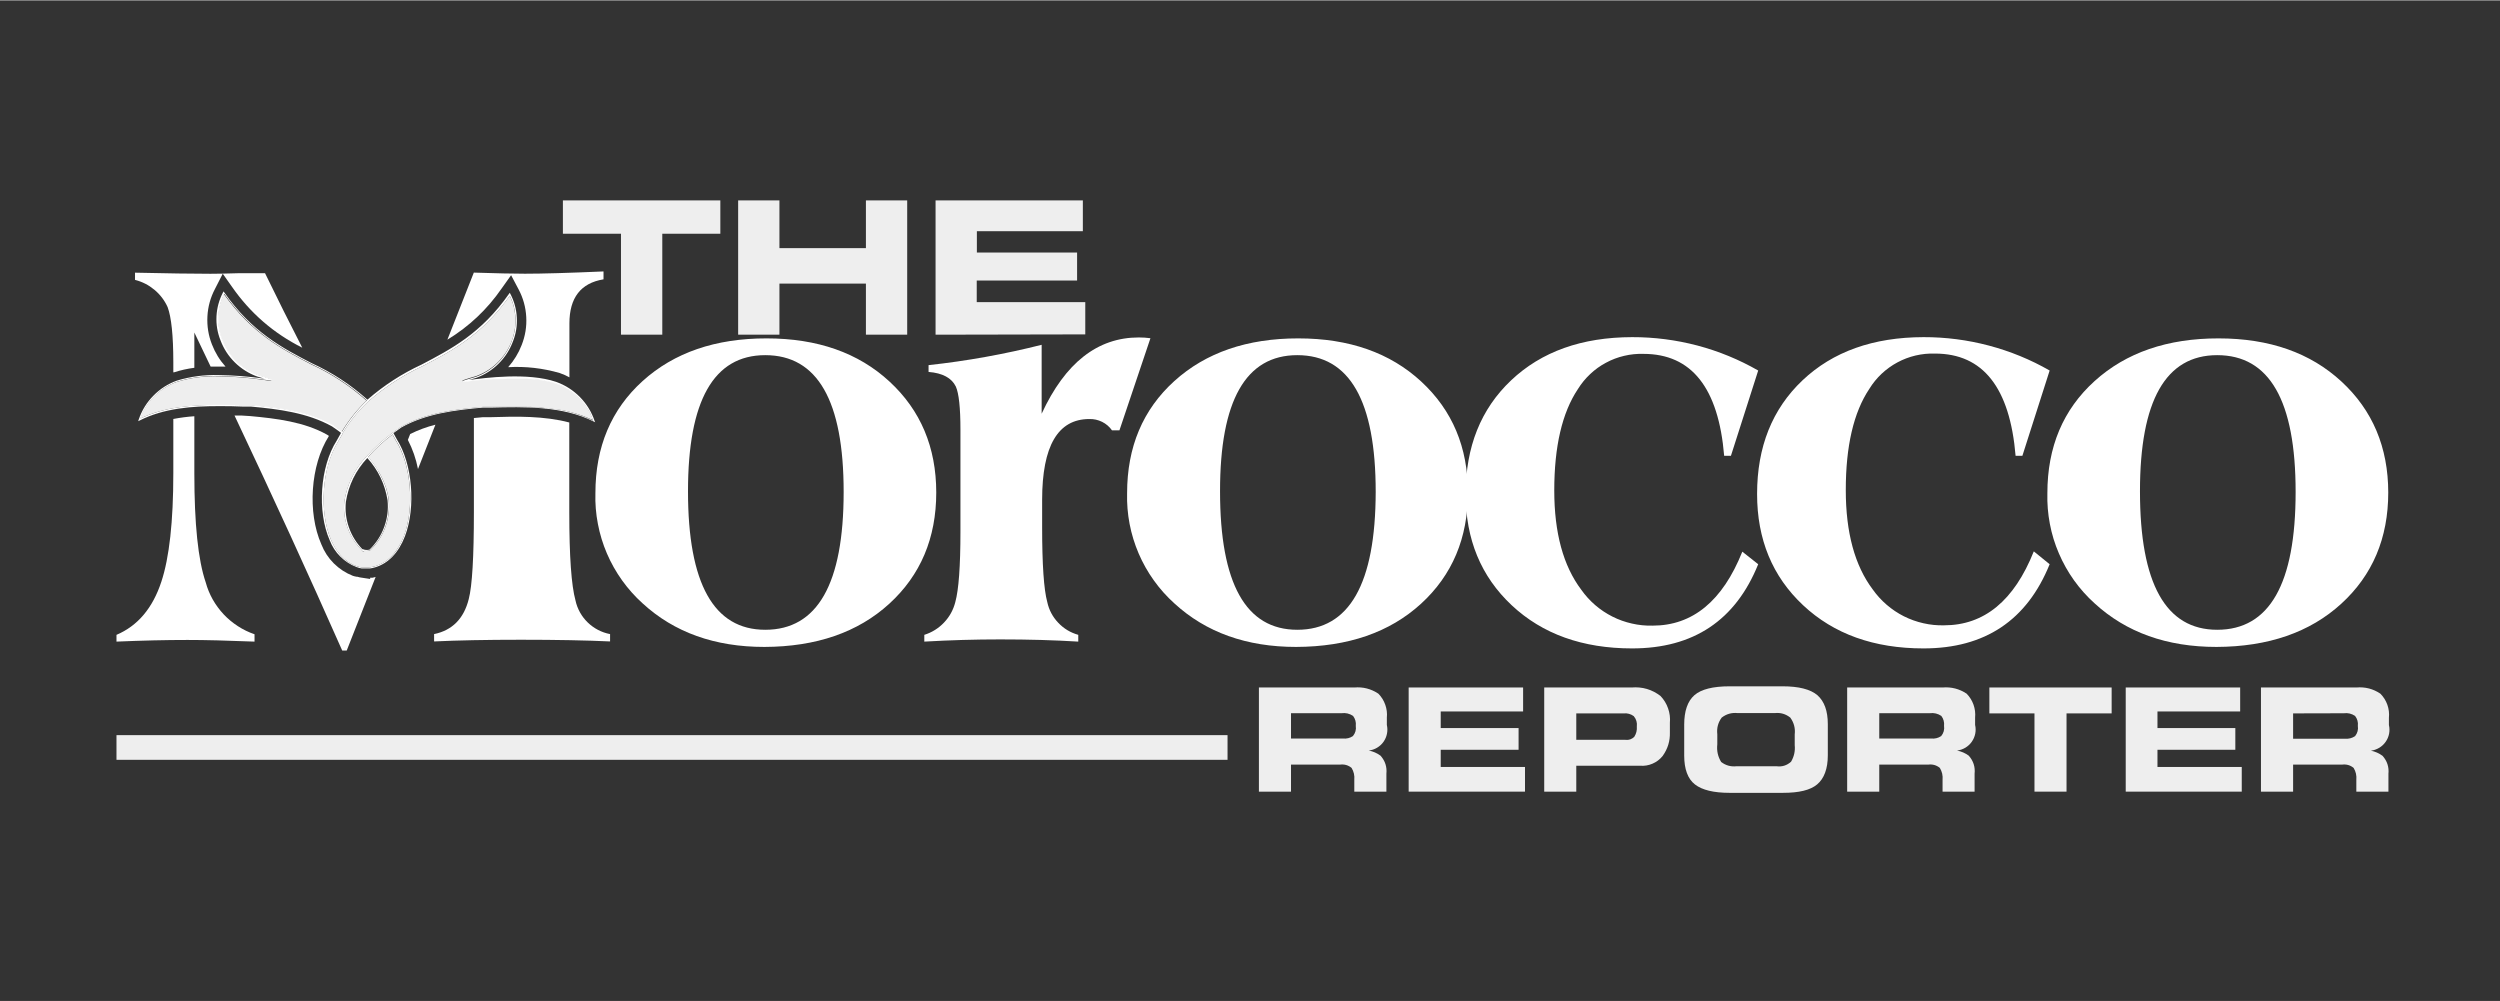 <svg xmlns="http://www.w3.org/2000/svg" xmlns:xlink="http://www.w3.org/1999/xlink" width="377" viewBox="0 0 282.96 113.25" height="151" preserveAspectRatio="xMidYMid meet"><rect x="0" y="0" width="282.96" height="113.25" fill="#333333" stroke="none"/><defs><clipPath id="aa2e82996f"><path d="M 142 77 L 158 77 L 158 89.695 L 142 89.695 Z M 142 77 " clip-rule="nonzero"></path></clipPath><clipPath id="109b70729c"><path d="M 159 77 L 173 77 L 173 89.695 L 159 89.695 Z M 159 77 " clip-rule="nonzero"></path></clipPath><clipPath id="0dd3dfe16a"><path d="M 174 77 L 190 77 L 190 89.695 L 174 89.695 Z M 174 77 " clip-rule="nonzero"></path></clipPath><clipPath id="898e3b00c5"><path d="M 190 77 L 207 77 L 207 89.695 L 190 89.695 Z M 190 77 " clip-rule="nonzero"></path></clipPath><clipPath id="5849c3f71d"><path d="M 209 77 L 224 77 L 224 89.695 L 209 89.695 Z M 209 77 " clip-rule="nonzero"></path></clipPath><clipPath id="603796ad47"><path d="M 225 77 L 240 77 L 240 89.695 L 225 89.695 Z M 225 77 " clip-rule="nonzero"></path></clipPath><clipPath id="14c43a6c48"><path d="M 240 77 L 254 77 L 254 89.695 L 240 89.695 Z M 240 77 " clip-rule="nonzero"></path></clipPath><clipPath id="46d4a75ef6"><path d="M 255 77 L 271 77 L 271 89.695 L 255 89.695 Z M 255 77 " clip-rule="nonzero"></path></clipPath><clipPath id="6014382141"><path d="M 63 22.641 L 82 22.641 L 82 38 L 63 38 Z M 63 22.641 " clip-rule="nonzero"></path></clipPath><clipPath id="c0a12b6c2b"><path d="M 83 22.641 L 103 22.641 L 103 38 L 83 38 Z M 83 22.641 " clip-rule="nonzero"></path></clipPath><clipPath id="6f04d2b766"><path d="M 105 22.641 L 123 22.641 L 123 38 L 105 38 Z M 105 22.641 " clip-rule="nonzero"></path></clipPath></defs><g clip-path="url(#aa2e82996f)"><path fill="#eeeeee" d="M 142.488 89.559 L 142.488 77.77 L 153.293 77.77 C 154.277 77.688 155.184 77.922 156.008 78.469 C 156.363 78.828 156.621 79.246 156.789 79.719 C 156.957 80.195 157.02 80.684 156.969 81.184 L 156.969 82.008 C 157.043 82.336 157.051 82.664 156.984 82.996 C 156.922 83.328 156.789 83.633 156.598 83.91 C 156.402 84.188 156.16 84.41 155.867 84.586 C 155.578 84.758 155.262 84.867 154.926 84.91 C 155.414 85.004 155.855 85.195 156.254 85.488 C 156.773 86.074 156.996 86.754 156.918 87.531 L 156.918 89.559 L 153.285 89.559 L 153.285 88.23 C 153.332 87.742 153.23 87.289 152.977 86.871 C 152.594 86.559 152.156 86.438 151.664 86.5 L 146.121 86.5 L 146.121 89.559 Z M 146.121 80.68 L 146.121 83.547 L 151.992 83.547 C 152.406 83.59 152.785 83.5 153.129 83.27 C 153.406 82.93 153.516 82.543 153.453 82.109 C 153.5 81.695 153.395 81.32 153.145 80.988 C 152.75 80.723 152.316 80.621 151.848 80.68 Z M 146.121 80.68 " fill-opacity="1" fill-rule="nonzero"></path></g><g clip-path="url(#109b70729c)"><path fill="#eeeeee" d="M 159.438 89.559 L 159.438 77.77 L 172.391 77.77 L 172.391 80.484 L 163.066 80.484 L 163.066 82.363 L 171.879 82.363 L 171.879 84.82 L 163.066 84.82 L 163.066 86.766 L 172.605 86.766 L 172.605 89.559 Z M 159.438 89.559 " fill-opacity="1" fill-rule="nonzero"></path></g><g clip-path="url(#0dd3dfe16a)"><path fill="#eeeeee" d="M 174.781 77.77 L 184.676 77.77 C 185.891 77.672 186.98 77.992 187.945 78.734 C 188.332 79.141 188.617 79.609 188.801 80.137 C 188.988 80.668 189.055 81.211 189.004 81.77 L 189.004 82.859 C 189.031 83.84 188.758 84.727 188.184 85.523 C 187.875 85.91 187.492 86.199 187.035 86.395 C 186.582 86.59 186.109 86.668 185.613 86.625 L 178.41 86.625 L 178.41 89.559 L 174.781 89.559 Z M 178.41 80.703 L 178.41 83.695 L 183.98 83.695 C 184.367 83.742 184.699 83.625 184.977 83.348 C 185.203 82.992 185.297 82.605 185.262 82.188 C 185.316 81.75 185.203 81.359 184.918 81.016 C 184.574 80.766 184.188 80.66 183.762 80.703 Z M 178.41 80.703 " fill-opacity="1" fill-rule="nonzero"></path></g><g clip-path="url(#898e3b00c5)"><path fill="#eeeeee" d="M 190.625 85.469 L 190.625 81.977 C 190.625 80.43 191.008 79.328 191.773 78.648 C 192.539 77.973 193.879 77.637 195.773 77.637 L 201.758 77.637 C 203.602 77.637 204.918 77.977 205.707 78.648 C 206.488 79.348 206.879 80.422 206.879 81.922 L 206.879 85.453 C 206.879 86.988 206.453 88.078 205.68 88.734 C 204.906 89.391 203.617 89.695 201.793 89.695 L 195.773 89.695 C 193.969 89.695 192.66 89.379 191.844 88.746 C 191.031 88.113 190.625 87.02 190.625 85.469 Z M 194.371 83.059 L 194.371 84.211 C 194.289 84.926 194.434 85.594 194.812 86.207 C 195.332 86.598 195.914 86.758 196.559 86.684 L 201.055 86.684 C 201.691 86.77 202.246 86.598 202.719 86.172 C 203.062 85.59 203.203 84.961 203.133 84.289 L 203.133 83.09 C 203.215 82.387 203.047 81.746 202.629 81.176 C 202.117 80.77 201.535 80.598 200.883 80.668 L 196.672 80.668 C 196 80.598 195.395 80.77 194.863 81.184 C 194.453 81.746 194.293 82.371 194.371 83.059 Z M 194.371 83.059 " fill-opacity="1" fill-rule="nonzero"></path></g><g clip-path="url(#5849c3f71d)"><path fill="#eeeeee" d="M 209.07 89.559 L 209.07 77.77 L 219.875 77.77 C 220.859 77.691 221.766 77.922 222.59 78.469 C 222.941 78.828 223.203 79.246 223.371 79.719 C 223.539 80.195 223.598 80.684 223.551 81.184 L 223.551 82.008 C 223.625 82.336 223.633 82.664 223.566 82.996 C 223.5 83.328 223.371 83.633 223.176 83.91 C 222.984 84.188 222.738 84.41 222.449 84.586 C 222.16 84.758 221.844 84.867 221.508 84.91 C 221.992 85.004 222.438 85.195 222.832 85.488 C 223.352 86.074 223.574 86.758 223.492 87.531 L 223.492 89.559 L 219.867 89.559 L 219.867 88.23 C 219.914 87.742 219.809 87.289 219.559 86.871 C 219.172 86.559 218.738 86.438 218.246 86.5 L 212.703 86.5 L 212.703 89.559 Z M 212.703 80.68 L 212.703 83.547 L 218.574 83.547 C 218.988 83.59 219.367 83.5 219.711 83.27 C 219.988 82.93 220.098 82.543 220.035 82.109 C 220.078 81.695 219.977 81.32 219.727 80.988 C 219.332 80.723 218.898 80.621 218.43 80.68 Z M 212.703 80.68 " fill-opacity="1" fill-rule="nonzero"></path></g><g clip-path="url(#603796ad47)"><path fill="#eeeeee" d="M 225.164 77.77 L 239.004 77.77 L 239.004 80.703 L 233.898 80.703 L 233.898 89.559 L 230.27 89.559 L 230.27 80.703 L 225.164 80.703 Z M 225.164 77.77 " fill-opacity="1" fill-rule="nonzero"></path></g><g clip-path="url(#14c43a6c48)"><path fill="#eeeeee" d="M 240.598 89.559 L 240.598 77.77 L 253.551 77.77 L 253.551 80.484 L 244.191 80.484 L 244.191 82.363 L 253.004 82.363 L 253.004 84.82 L 244.191 84.82 L 244.191 86.766 L 253.73 86.766 L 253.73 89.559 Z M 240.598 89.559 " fill-opacity="1" fill-rule="nonzero"></path></g><g clip-path="url(#46d4a75ef6)"><path fill="#eeeeee" d="M 255.906 89.559 L 255.906 77.77 L 266.711 77.77 C 267.695 77.688 268.598 77.918 269.418 78.469 C 269.777 78.828 270.039 79.246 270.211 79.727 C 270.379 80.203 270.438 80.691 270.387 81.195 L 270.387 82.02 C 270.465 82.348 270.469 82.68 270.406 83.012 C 270.34 83.344 270.211 83.645 270.016 83.922 C 269.82 84.199 269.578 84.426 269.289 84.598 C 268.996 84.773 268.684 84.883 268.348 84.922 C 268.828 85.02 269.27 85.211 269.664 85.504 C 270.188 86.086 270.41 86.77 270.332 87.547 L 270.332 89.559 L 266.699 89.559 L 266.699 88.23 C 266.746 87.742 266.645 87.289 266.391 86.871 C 266.008 86.559 265.574 86.438 265.082 86.5 L 259.543 86.5 L 259.543 89.559 Z M 259.543 80.703 L 259.543 83.57 L 265.414 83.57 C 265.828 83.605 266.211 83.508 266.559 83.277 C 266.828 82.934 266.934 82.547 266.871 82.117 C 266.918 81.703 266.816 81.328 266.562 80.996 C 266.172 80.727 265.742 80.625 265.273 80.688 Z M 259.543 80.703 " fill-opacity="1" fill-rule="nonzero"></path></g><path fill="#ffffff" d="M 105.969 55.699 C 105.969 60.855 104.195 65.055 100.652 68.293 C 97.105 71.531 92.395 73.16 86.516 73.18 C 80.902 73.18 76.309 71.535 72.734 68.25 C 71.863 67.465 71.09 66.594 70.406 65.641 C 69.727 64.688 69.152 63.672 68.691 62.598 C 68.23 61.52 67.891 60.41 67.672 59.258 C 67.449 58.109 67.355 56.949 67.391 55.781 C 67.391 50.543 69.172 46.312 72.734 43.086 C 76.301 39.863 80.977 38.254 86.766 38.258 C 92.52 38.258 97.156 39.887 100.68 43.145 C 104.203 46.398 105.965 50.586 105.969 55.699 Z M 95.488 55.633 C 95.488 45.316 92.527 40.156 86.613 40.156 C 80.781 40.156 77.867 45.297 77.871 55.57 C 77.871 66.016 80.785 71.238 86.613 71.238 C 92.527 71.238 95.488 66.039 95.488 55.633 Z M 95.488 55.633 " fill-opacity="1" fill-rule="nonzero"></path><path fill="#ffffff" d="M 130.211 38.238 L 126.703 48.664 L 125.859 48.664 C 125.566 48.25 125.191 47.93 124.738 47.703 C 124.281 47.48 123.801 47.371 123.293 47.387 C 119.738 47.387 117.957 50.434 117.953 56.527 L 117.953 59.598 C 117.953 63.863 118.148 66.699 118.535 68.105 C 118.73 69 119.141 69.777 119.773 70.441 C 120.402 71.109 121.16 71.562 122.043 71.812 L 122.043 72.578 C 119.34 72.41 116.395 72.328 113.203 72.328 C 110.398 72.328 107.535 72.41 104.617 72.578 L 104.617 71.812 C 105.484 71.539 106.23 71.074 106.855 70.414 C 107.48 69.754 107.902 68.984 108.125 68.105 C 108.508 66.711 108.707 64.078 108.707 60.109 L 108.707 48.602 C 108.707 46.121 108.531 44.492 108.188 43.715 C 107.715 42.738 106.684 42.18 105.098 42.055 L 105.098 41.285 C 109.418 40.816 113.684 40.047 117.898 38.984 L 117.898 46.785 C 120.555 41.031 124.219 38.152 128.891 38.152 C 129.332 38.152 129.773 38.18 130.211 38.238 Z M 130.211 38.238 " fill-opacity="1" fill-rule="nonzero"></path><path fill="#ffffff" d="M 166.145 55.699 C 166.145 60.855 164.375 65.055 160.836 68.293 C 157.293 71.531 152.582 73.16 146.695 73.18 C 141.086 73.18 136.492 71.535 132.918 68.25 C 132.047 67.465 131.27 66.594 130.59 65.641 C 129.906 64.688 129.336 63.672 128.875 62.598 C 128.414 61.52 128.074 60.41 127.852 59.258 C 127.633 58.109 127.539 56.949 127.57 55.781 C 127.57 50.543 129.355 46.312 132.918 43.086 C 136.48 39.863 141.16 38.254 146.949 38.258 C 152.703 38.258 157.34 39.887 160.863 43.145 C 164.383 46.398 166.145 50.586 166.145 55.699 Z M 155.707 55.633 C 155.707 45.316 152.746 40.156 146.832 40.156 C 140.996 40.156 138.082 45.297 138.09 55.57 C 138.09 66.016 141.004 71.238 146.832 71.238 C 152.723 71.238 155.684 66.039 155.707 55.633 Z M 155.707 55.633 " fill-opacity="1" fill-rule="nonzero"></path><path fill="#ffffff" d="M 199 63.82 C 196.434 70.172 191.676 73.348 184.73 73.348 C 179.117 73.348 174.574 71.719 171.098 68.461 C 167.625 65.203 165.887 61.004 165.891 55.859 C 165.891 50.535 167.605 46.25 171.035 43.004 C 174.465 39.758 179.027 38.129 184.73 38.117 C 187.234 38.113 189.695 38.43 192.117 39.066 C 194.535 39.707 196.832 40.652 199 41.895 L 195.914 51.547 L 195.148 51.547 C 194.504 43.855 191.457 40.012 186.016 40.012 C 185.273 39.988 184.543 40.062 183.824 40.234 C 183.102 40.402 182.414 40.664 181.766 41.016 C 181.113 41.363 180.516 41.793 179.98 42.301 C 179.441 42.805 178.98 43.375 178.59 44 C 176.809 46.668 175.918 50.492 175.918 55.48 C 175.918 60.266 176.938 64.008 178.977 66.711 C 179.43 67.352 179.953 67.93 180.551 68.445 C 181.145 68.957 181.797 69.391 182.5 69.746 C 183.203 70.102 183.941 70.363 184.711 70.535 C 185.477 70.711 186.258 70.789 187.047 70.77 C 191.582 70.77 194.969 67.98 197.203 62.398 Z M 199 63.82 " fill-opacity="1" fill-rule="nonzero"></path><path fill="#ffffff" d="M 231.988 63.82 C 229.418 70.172 224.656 73.348 217.711 73.348 C 212.098 73.348 207.555 71.719 204.082 68.461 C 200.605 65.203 198.871 61.004 198.875 55.859 C 198.875 50.535 200.59 46.25 204.016 43.004 C 207.445 39.758 212.012 38.129 217.711 38.117 C 220.219 38.113 222.68 38.43 225.102 39.07 C 227.523 39.711 229.82 40.652 231.988 41.895 L 228.902 51.547 L 228.133 51.547 C 227.484 43.832 224.445 39.977 219.012 39.977 C 218.27 39.953 217.539 40.027 216.816 40.195 C 216.094 40.367 215.406 40.625 214.754 40.977 C 214.102 41.328 213.508 41.758 212.969 42.262 C 212.43 42.77 211.969 43.34 211.582 43.965 C 209.797 46.633 208.91 50.461 208.914 55.445 C 208.914 60.23 209.93 63.973 211.965 66.676 C 212.418 67.316 212.945 67.895 213.539 68.406 C 214.137 68.922 214.785 69.355 215.488 69.711 C 216.191 70.062 216.93 70.328 217.699 70.5 C 218.469 70.676 219.246 70.754 220.035 70.734 C 224.582 70.734 227.969 67.945 230.195 62.363 Z M 231.988 63.82 " fill-opacity="1" fill-rule="nonzero"></path><path fill="#ffffff" d="M 270.312 55.699 C 270.312 60.855 268.539 65.055 264.992 68.293 C 261.445 71.531 256.738 73.16 250.863 73.18 C 245.25 73.18 240.656 71.535 237.078 68.25 C 236.207 67.465 235.43 66.594 234.746 65.641 C 234.066 64.688 233.496 63.672 233.035 62.598 C 232.57 61.52 232.23 60.41 232.012 59.258 C 231.793 58.109 231.699 56.949 231.73 55.781 C 231.73 50.543 233.512 46.312 237.078 43.086 C 240.641 39.863 245.316 38.254 251.109 38.258 C 256.859 38.258 261.5 39.887 265.02 43.145 C 268.543 46.398 270.305 50.586 270.312 55.699 Z M 259.828 55.633 C 259.828 45.316 256.871 40.156 250.953 40.156 C 245.121 40.156 242.207 45.297 242.211 55.57 C 242.211 66.016 245.125 71.238 250.953 71.238 C 256.871 71.238 259.828 66.039 259.828 55.633 Z M 259.828 55.633 " fill-opacity="1" fill-rule="nonzero"></path><path fill="#eeeeee" d="M 38.672 48.836 C 39.453 47.539 40.387 46.363 41.48 45.305 C 39.602 43.625 37.516 42.258 35.223 41.203 C 31.922 39.492 28.512 37.715 25.336 33.242 C 24.93 34.051 24.707 34.91 24.672 35.816 C 24.633 36.723 24.781 37.598 25.117 38.441 C 25.469 39.363 25.996 40.176 26.703 40.871 C 27.406 41.57 28.227 42.09 29.16 42.43 C 30.562 42.852 30.625 42.887 30.652 42.922 L 30.715 43.004 L 30.609 43.039 L 30.562 43.039 C 30.473 43.039 30.254 43.039 29.859 42.961 C 28.141 42.711 26.414 42.574 24.676 42.551 C 23.098 42.508 21.555 42.715 20.047 43.172 C 19.062 43.52 18.203 44.059 17.465 44.793 C 16.73 45.527 16.188 46.383 15.836 47.359 C 18.641 45.961 21.871 45.809 24.656 45.809 C 25.59 45.809 26.516 45.809 27.41 45.852 L 28.332 45.852 C 31.48 46.129 34.785 46.547 37.594 48.113 C 37.93 48.301 38.281 48.543 38.672 48.836 Z M 38.672 48.836 " fill-opacity="1" fill-rule="nonzero"></path><path fill="#eeeeee" d="M 66.875 46.891 C 66.875 46.891 66.875 46.855 66.875 46.844 C 66.836 46.754 66.793 46.672 66.742 46.59 L 66.527 46.199 L 66.352 45.949 C 66.273 45.828 66.188 45.719 66.105 45.605 C 66.02 45.496 65.973 45.438 65.902 45.363 L 65.621 45.047 L 65.402 44.832 L 65.086 44.547 L 64.848 44.352 C 64.738 44.262 64.617 44.184 64.492 44.098 C 64.414 44.043 64.336 43.988 64.254 43.938 C 64.121 43.855 63.98 43.785 63.84 43.707 L 63.629 43.598 C 63.414 43.492 63.195 43.402 62.969 43.332 C 62.648 43.223 62.32 43.133 61.988 43.066 L 61.816 43.023 C 61.496 42.953 61.164 42.906 60.82 42.863 L 60.613 42.863 C 60.273 42.824 59.91 42.793 59.582 42.773 L 59.441 42.773 C 59.109 42.773 58.738 42.773 58.445 42.773 L 57.48 42.773 L 56.781 42.809 L 56.52 42.809 L 56.078 42.801 L 55.805 42.801 L 55.398 42.836 L 55.152 42.836 L 54.766 42.879 L 54.551 42.879 L 54.164 42.926 L 54.008 42.926 L 53.617 42.984 L 53.523 42.984 L 53.117 43.039 C 52.887 43.094 52.652 43.117 52.418 43.109 L 52.312 43.109 L 52.375 43.02 C 52.375 43.02 52.43 42.949 53.875 42.527 C 54.797 42.195 55.609 41.684 56.309 41 C 57.012 40.32 57.539 39.523 57.895 38.613 C 57.973 38.418 58.035 38.223 58.094 38.027 C 58.281 37.367 58.367 36.695 58.344 36.012 C 58.332 35.742 58.301 35.473 58.254 35.207 C 58.258 35.184 58.258 35.164 58.254 35.141 C 58.152 34.547 57.965 33.98 57.691 33.441 C 57.371 33.902 57.039 34.324 56.711 34.727 L 56.59 34.879 C 56.508 34.977 56.43 35.078 56.348 35.168 L 56.008 35.551 L 55.762 35.824 C 55.652 35.949 55.531 36.066 55.418 36.18 C 55.309 36.289 55.258 36.352 55.176 36.43 L 54.824 36.773 L 54.586 36.996 L 54.215 37.332 L 54.004 37.512 C 53.844 37.652 53.684 37.785 53.52 37.91 L 53.414 38 L 52.816 38.445 L 52.621 38.586 L 52.227 38.867 L 51.98 39.031 L 51.633 39.262 L 51.371 39.422 L 51.035 39.641 L 50.77 39.793 L 50.43 39.996 L 50.172 40.141 L 49.82 40.34 L 49.574 40.469 L 49.211 40.672 L 48.98 40.793 L 48.57 41.008 L 48.391 41.105 L 47.809 41.406 C 45.59 42.438 43.559 43.758 41.719 45.363 L 41.66 45.41 L 41.605 45.469 C 40.512 46.504 39.578 47.668 38.801 48.957 L 38.758 49.02 L 38.758 49.082 C 38.59 49.359 38.422 49.648 38.258 49.953 C 36.434 52.809 36.082 57.91 37.488 61.121 C 37.586 61.344 37.691 61.551 37.801 61.754 C 37.906 61.945 38.02 62.129 38.145 62.305 L 38.203 62.375 C 38.316 62.523 38.422 62.668 38.539 62.801 C 38.57 62.828 38.602 62.859 38.629 62.891 C 38.742 63.012 38.855 63.121 38.973 63.227 L 39.051 63.289 C 39.18 63.395 39.312 63.5 39.445 63.59 L 39.559 63.652 C 39.684 63.734 39.82 63.809 39.957 63.875 L 40.055 63.918 L 40.211 63.98 L 40.328 64.023 C 40.383 64.051 40.438 64.074 40.496 64.094 L 40.555 64.094 L 40.68 64.129 L 40.996 64.203 L 41.066 64.203 C 41.18 64.211 41.293 64.211 41.41 64.203 C 41.742 64.203 42.07 64.156 42.391 64.066 C 43.25 63.816 43.969 63.352 44.547 62.668 C 44.75 62.426 44.934 62.168 45.098 61.895 C 45.34 61.496 45.543 61.078 45.711 60.645 C 46.945 57.387 46.539 52.531 44.789 49.801 C 44.672 49.57 44.547 49.359 44.418 49.145 C 43.414 49.895 42.5 50.734 41.668 51.672 L 41.723 51.734 L 41.898 51.957 L 42.168 52.301 L 42.344 52.543 L 42.582 52.891 L 42.742 53.148 L 42.961 53.52 L 43.105 53.785 C 43.176 53.914 43.238 54.043 43.297 54.176 L 43.422 54.449 C 43.48 54.582 43.535 54.719 43.582 54.859 C 43.633 55 43.652 55.043 43.684 55.125 C 43.711 55.211 43.773 55.445 43.816 55.605 C 43.855 55.766 43.863 55.754 43.879 55.832 C 43.934 56.07 43.977 56.316 44.004 56.562 C 44.105 57.621 43.973 58.645 43.605 59.641 C 43.234 60.637 42.668 61.504 41.898 62.242 C 41.789 62.289 41.672 62.316 41.551 62.32 L 41.484 62.32 C 41.398 62.328 41.312 62.328 41.227 62.32 L 41.172 62.375 L 41.113 62.426 C 41.059 62.367 41.008 62.305 40.961 62.25 L 40.855 62.125 L 40.75 62.008 C 40.09 61.289 39.605 60.473 39.293 59.551 C 38.984 58.629 38.879 57.684 38.973 56.715 C 39.289 54.781 40.117 53.098 41.449 51.656 L 41.5 51.602 C 41.516 51.582 41.535 51.562 41.555 51.547 C 42.402 50.602 43.34 49.75 44.363 49 L 44.418 48.949 L 44.48 48.906 C 44.82 48.656 45.129 48.441 45.379 48.273 C 48.188 46.688 51.492 46.285 54.633 46.012 L 59.586 46.012 C 59.953 46.012 60.289 46.012 60.68 46.059 L 60.738 46.059 C 61.082 46.059 61.438 46.117 61.777 46.152 L 61.992 46.152 C 62.344 46.191 62.695 46.242 63.039 46.297 L 63.129 46.297 C 64.516 46.512 65.84 46.914 67.109 47.512 C 67.051 47.281 66.969 47.086 66.875 46.891 Z M 66.875 46.891 " fill-opacity="1" fill-rule="nonzero"></path><path fill="#ffffff" d="M 67.305 47.617 C 66.961 46.586 66.406 45.684 65.645 44.906 C 64.883 44.129 63.988 43.555 62.961 43.184 C 59.715 42.082 54.895 42.73 53.078 42.969 L 53.902 42.723 C 54.859 42.375 55.699 41.844 56.422 41.133 C 57.145 40.418 57.684 39.59 58.043 38.641 C 58.395 37.758 58.547 36.844 58.496 35.895 C 58.445 34.945 58.199 34.047 57.758 33.207 L 57.699 33.094 L 57.621 33.199 C 54.453 37.727 51.027 39.48 47.723 41.219 C 45.488 42.254 43.445 43.578 41.59 45.195 C 39.695 43.5 37.594 42.121 35.277 41.062 C 31.973 39.348 28.547 37.574 25.379 33.047 L 25.301 32.941 L 25.242 33.051 C 24.801 33.895 24.555 34.789 24.504 35.734 C 24.453 36.684 24.605 37.598 24.957 38.48 C 25.316 39.43 25.855 40.262 26.578 40.977 C 27.301 41.688 28.141 42.219 29.098 42.57 L 29.922 42.816 C 28.199 42.566 26.461 42.43 24.719 42.41 C 23.125 42.367 21.566 42.574 20.039 43.031 C 19.012 43.398 18.117 43.973 17.355 44.75 C 16.594 45.523 16.043 46.426 15.695 47.457 L 15.641 47.629 L 15.801 47.555 C 18.605 46.125 21.898 45.926 24.719 45.926 C 25.645 45.926 26.578 45.926 27.469 45.977 L 28.387 45.977 C 31.516 46.254 34.801 46.676 37.57 48.215 C 37.859 48.406 38.215 48.656 38.602 48.949 C 38.434 49.234 38.266 49.527 38.105 49.836 C 36.223 52.773 35.875 57.832 37.32 61.113 C 37.586 61.809 37.984 62.422 38.512 62.949 C 39.043 63.477 39.656 63.875 40.355 64.141 L 40.629 64.23 L 40.934 64.301 L 41.379 64.301 C 41.539 64.312 41.699 64.312 41.859 64.301 C 42.047 64.277 42.234 64.238 42.418 64.184 C 43.934 63.75 45.121 62.523 45.836 60.645 C 47.09 57.359 46.68 52.43 44.91 49.676 L 44.531 48.977 C 44.867 48.727 45.176 48.508 45.43 48.336 C 48.234 46.773 51.492 46.375 54.613 46.094 L 55.531 46.094 C 59.355 45.996 63.684 45.895 67.207 47.672 L 67.367 47.75 Z M 63.094 46.277 L 63.094 46.289 C 62.75 46.234 62.395 46.188 62.051 46.145 L 61.832 46.145 C 61.488 46.109 61.129 46.074 60.793 46.055 L 60.738 46.055 C 60.371 46.055 60.035 46.012 59.645 46.004 L 54.625 46.004 C 51.484 46.277 48.18 46.703 45.371 48.266 C 45.121 48.434 44.812 48.648 44.477 48.902 L 44.41 48.941 L 44.355 48.992 C 43.332 49.742 42.395 50.594 41.551 51.539 C 41.527 51.555 41.512 51.574 41.492 51.594 L 41.445 51.648 C 40.109 53.09 39.281 54.777 38.969 56.711 C 38.871 57.676 38.977 58.621 39.289 59.543 C 39.598 60.465 40.082 61.281 40.742 62 L 40.848 62.117 L 40.953 62.242 C 41 62.301 41.051 62.363 41.105 62.418 L 41.164 62.367 L 41.219 62.312 C 41.305 62.32 41.391 62.32 41.48 62.312 L 41.535 62.312 C 41.656 62.305 41.773 62.281 41.887 62.234 C 42.652 61.5 43.223 60.633 43.59 59.637 C 43.957 58.641 44.094 57.613 43.992 56.555 C 43.961 56.309 43.922 56.066 43.863 55.824 C 43.863 55.746 43.824 55.676 43.801 55.602 C 43.781 55.523 43.719 55.277 43.668 55.117 C 43.617 54.957 43.605 54.945 43.57 54.852 C 43.535 54.762 43.465 54.574 43.41 54.441 L 43.281 54.168 C 43.227 54.035 43.164 53.906 43.094 53.777 L 42.945 53.512 L 42.75 53.129 L 42.586 52.871 L 42.348 52.523 L 42.172 52.277 L 41.906 51.938 L 41.73 51.711 L 41.676 51.648 C 42.508 50.715 43.422 49.875 44.426 49.125 C 44.551 49.34 44.68 49.551 44.797 49.781 C 46.543 52.508 46.953 57.367 45.715 60.625 C 45.551 61.059 45.348 61.477 45.105 61.875 C 44.496 62.961 43.594 63.691 42.398 64.066 C 42.078 64.156 41.75 64.203 41.414 64.203 C 41.301 64.211 41.188 64.211 41.07 64.203 L 41 64.203 L 40.688 64.129 L 40.559 64.094 L 40.504 64.094 C 40.445 64.074 40.391 64.051 40.336 64.023 L 40.215 63.98 L 40.062 63.918 L 39.965 63.875 C 39.824 63.809 39.691 63.734 39.562 63.652 L 39.453 63.59 C 39.316 63.5 39.184 63.395 39.059 63.289 L 38.98 63.227 C 38.863 63.121 38.75 63.012 38.637 62.891 C 38.609 62.859 38.578 62.828 38.547 62.801 C 38.426 62.668 38.32 62.523 38.211 62.375 L 38.152 62.305 C 38.027 62.129 37.91 61.945 37.809 61.754 C 37.699 61.551 37.594 61.344 37.492 61.121 C 36.09 57.938 36.441 52.836 38.266 49.953 C 38.426 49.648 38.594 49.359 38.766 49.082 L 38.766 49.02 L 38.805 48.957 C 39.586 47.668 40.52 46.504 41.613 45.469 L 41.668 45.41 L 41.723 45.363 C 43.566 43.758 45.598 42.438 47.812 41.406 L 48.398 41.105 L 48.578 41.008 L 48.984 40.793 L 49.219 40.672 L 49.582 40.469 L 49.828 40.34 L 50.18 40.141 L 50.438 39.996 L 50.773 39.793 L 51.043 39.641 L 51.379 39.422 L 51.637 39.262 L 51.988 39.031 L 52.234 38.867 L 52.629 38.586 L 52.824 38.445 L 53.422 38 L 53.523 37.91 C 53.688 37.785 53.852 37.652 54.008 37.512 L 54.219 37.332 L 54.59 36.996 L 54.832 36.773 L 55.18 36.43 C 55.266 36.352 55.344 36.262 55.426 36.18 C 55.512 36.094 55.66 35.949 55.77 35.824 L 56.016 35.551 L 56.352 35.168 C 56.438 35.078 56.516 34.977 56.598 34.879 L 56.719 34.727 C 57.047 34.324 57.379 33.902 57.699 33.441 C 57.969 33.98 58.156 34.547 58.262 35.141 C 58.266 35.164 58.266 35.184 58.262 35.207 C 58.309 35.473 58.34 35.742 58.352 36.012 C 58.371 36.695 58.289 37.367 58.102 38.027 C 58.043 38.223 57.98 38.418 57.902 38.613 C 57.555 39.539 57.027 40.352 56.324 41.047 C 55.617 41.742 54.801 42.262 53.867 42.605 C 52.426 43.023 52.395 43.059 52.367 43.094 L 52.305 43.184 L 52.41 43.184 C 52.648 43.195 52.879 43.172 53.113 43.117 L 53.52 43.059 L 53.609 43.059 L 54.004 43.004 L 54.156 43.004 L 54.543 42.953 L 54.762 42.953 L 55.145 42.914 L 55.391 42.914 L 55.797 42.879 L 56.773 42.879 L 57.477 42.844 L 58.395 42.844 C 58.723 42.844 59.098 42.844 59.391 42.844 L 59.586 42.844 C 59.93 42.844 60.289 42.891 60.617 42.934 L 60.828 42.934 C 61.172 42.977 61.531 43.023 61.824 43.094 L 61.992 43.137 C 62.328 43.203 62.652 43.293 62.977 43.402 C 63.203 43.473 63.422 43.562 63.637 43.668 L 63.848 43.777 C 63.984 43.855 64.125 43.926 64.258 44.008 C 64.344 44.059 64.422 44.113 64.5 44.168 C 64.625 44.254 64.742 44.328 64.855 44.422 L 65.094 44.617 L 65.41 44.902 L 65.629 45.117 L 65.91 45.434 C 65.98 45.508 66.047 45.594 66.113 45.676 C 66.176 45.762 66.281 45.898 66.359 46.02 L 66.531 46.27 L 66.75 46.66 C 66.801 46.742 66.848 46.824 66.883 46.91 C 66.883 46.91 66.883 46.945 66.883 46.961 C 66.977 47.156 67.059 47.352 67.137 47.562 C 65.871 46.945 64.543 46.52 63.152 46.289 Z M 41.016 62.117 C 40.324 61.402 39.816 60.578 39.488 59.641 C 39.164 58.707 39.051 57.746 39.148 56.758 C 39.453 54.859 40.262 53.203 41.578 51.797 C 42.812 53.168 43.574 54.766 43.863 56.582 C 43.969 57.621 43.84 58.629 43.484 59.605 C 43.125 60.586 42.57 61.438 41.824 62.168 C 41.566 62.234 41.316 62.215 41.07 62.117 Z M 24.703 45.781 C 21.898 45.781 18.707 45.961 15.887 47.332 C 16.234 46.355 16.777 45.5 17.516 44.766 C 18.254 44.031 19.113 43.492 20.094 43.145 C 21.605 42.688 23.148 42.48 24.727 42.523 C 26.461 42.547 28.191 42.684 29.91 42.934 C 30.273 42.984 30.492 43.012 30.609 43.012 L 30.66 43.012 L 30.766 42.977 L 30.703 42.891 C 30.703 42.891 30.645 42.824 29.207 42.402 C 28.277 42.062 27.457 41.543 26.75 40.844 C 26.047 40.148 25.52 39.336 25.168 38.41 C 24.832 37.57 24.68 36.695 24.719 35.789 C 24.758 34.883 24.98 34.023 25.383 33.215 C 28.562 37.691 31.973 39.492 35.27 41.176 C 37.562 42.23 39.648 43.598 41.527 45.277 C 40.438 46.332 39.504 47.512 38.723 48.809 C 38.328 48.516 37.977 48.273 37.691 48.078 C 34.883 46.5 31.578 46.094 28.43 45.816 L 27.512 45.816 C 26.562 45.801 25.637 45.781 24.703 45.781 Z M 41.031 64.273 Z M 41.031 64.273 " fill-opacity="1" fill-rule="nonzero"></path><path fill="#ffffff" d="M 18.973 34.719 C 19.398 35.871 19.613 37.938 19.617 40.926 L 19.617 42.102 L 19.688 42.102 C 20.441 41.859 21.211 41.688 21.996 41.586 L 21.996 37.594 C 22.621 38.887 23.23 40.172 23.84 41.449 C 24.129 41.449 24.402 41.449 24.703 41.449 L 25.523 41.449 C 24.859 40.707 24.348 39.871 23.988 38.941 C 23.586 37.918 23.418 36.859 23.477 35.766 C 23.535 34.668 23.82 33.633 24.332 32.66 L 25.211 30.938 L 26.262 32.426 C 28.324 35.391 30.973 37.688 34.211 39.312 C 32.809 36.582 31.402 33.77 30 30.883 L 26.914 30.883 C 25.512 30.926 24.516 30.945 23.828 30.945 C 21.812 30.945 18.961 30.902 15.281 30.82 L 15.281 31.637 C 16.102 31.844 16.832 32.219 17.48 32.758 C 18.129 33.301 18.625 33.953 18.973 34.719 Z M 18.973 34.719 " fill-opacity="1" fill-rule="nonzero"></path><path fill="#ffffff" d="M 56.781 32.605 L 57.848 31.105 L 58.703 32.723 C 59.215 33.695 59.504 34.73 59.562 35.828 C 59.625 36.926 59.449 37.984 59.047 39.004 C 58.688 39.934 58.176 40.77 57.516 41.516 C 59.5 41.406 61.445 41.629 63.355 42.18 C 63.734 42.312 64.098 42.477 64.449 42.668 L 64.449 36.562 C 64.449 33.66 65.734 31.996 68.309 31.574 L 68.309 30.68 C 64.363 30.852 61.402 30.938 59.418 30.938 C 58.129 30.938 56.199 30.895 53.629 30.812 L 50.637 38.406 C 53.098 36.906 55.145 34.973 56.781 32.605 Z M 56.781 32.605 " fill-opacity="1" fill-rule="nonzero"></path><path fill="#ffffff" d="M 46.426 49.082 L 46.164 49.746 C 46.703 50.793 47.086 51.891 47.309 53.047 L 49.281 48.027 C 48.289 48.277 47.34 48.629 46.426 49.082 Z M 46.426 49.082 " fill-opacity="1" fill-rule="nonzero"></path><path fill="#ffffff" d="M 65.137 67.922 C 64.668 66.223 64.434 62.898 64.434 57.953 L 64.434 47.777 C 61.629 47.031 58.457 47.078 55.59 47.176 L 54.668 47.176 L 53.637 47.273 L 53.637 57.918 C 53.637 62.992 53.445 66.273 53.055 67.762 C 52.5 69.98 51.188 71.301 49.133 71.727 L 49.133 72.559 C 51.746 72.434 55.023 72.367 58.957 72.367 C 63.035 72.367 66.398 72.434 69.051 72.559 L 69.051 71.727 C 68.574 71.637 68.121 71.477 67.688 71.254 C 67.258 71.027 66.867 70.746 66.52 70.41 C 66.172 70.07 65.879 69.691 65.645 69.27 C 65.41 68.844 65.238 68.398 65.137 67.922 Z M 65.137 67.922 " fill-opacity="1" fill-rule="nonzero"></path><path fill="#ffffff" d="M 23.281 65.863 C 22.422 63.352 21.996 59.238 21.996 53.52 L 21.996 47.07 C 21.195 47.125 20.402 47.227 19.617 47.379 L 19.617 53.52 C 19.617 58.98 19.164 63.074 18.262 65.801 C 17.281 68.789 15.586 70.793 13.184 71.812 L 13.184 72.578 C 16.102 72.453 18.781 72.391 21.223 72.391 C 23.191 72.391 25.723 72.453 28.809 72.578 L 28.809 71.746 C 28.141 71.52 27.512 71.211 26.922 70.828 C 26.332 70.445 25.793 70 25.312 69.488 C 24.832 68.973 24.418 68.41 24.074 67.801 C 23.73 67.188 23.465 66.543 23.281 65.863 Z M 23.281 65.863 " fill-opacity="1" fill-rule="nonzero"></path><path fill="#ffffff" d="M 42.172 65.348 L 41.895 65.348 L 41.895 65.488 L 40.727 65.309 L 40.453 65.238 L 40.371 65.238 C 40.227 65.211 40.082 65.18 39.941 65.133 C 39.125 64.812 38.402 64.34 37.781 63.723 C 37.16 63.102 36.691 62.383 36.371 61.566 C 34.777 57.957 35.145 52.594 37.207 49.34 L 37.207 49.277 L 36.996 49.145 C 34.422 47.707 31.293 47.324 28.309 47.051 L 27.312 46.988 L 26.543 46.988 C 30.922 56.242 34.984 65.109 38.734 73.59 L 39.242 73.59 L 42.516 65.258 Z M 42.172 65.348 " fill-opacity="1" fill-rule="nonzero"></path><g clip-path="url(#6014382141)"><path fill="#eeeeee" d="M 63.711 22.641 L 81.531 22.641 L 81.531 26.41 L 74.961 26.41 L 74.961 37.84 L 70.285 37.84 L 70.285 26.41 L 63.711 26.41 Z M 63.711 22.641 " fill-opacity="1" fill-rule="nonzero"></path></g><g clip-path="url(#c0a12b6c2b)"><path fill="#eeeeee" d="M 83.547 22.641 L 88.219 22.641 L 88.219 28.043 L 98.008 28.043 L 98.008 22.641 L 102.68 22.641 L 102.68 37.84 L 98.008 37.84 L 98.008 32.055 L 88.219 32.055 L 88.219 37.84 L 83.547 37.84 Z M 83.547 22.641 " fill-opacity="1" fill-rule="nonzero"></path></g><g clip-path="url(#6f04d2b766)"><path fill="#eeeeee" d="M 105.891 37.84 L 105.891 22.641 L 122.562 22.641 L 122.562 26.129 L 110.566 26.129 L 110.566 28.539 L 121.91 28.539 L 121.91 31.707 L 110.551 31.707 L 110.551 34.156 L 122.836 34.156 L 122.836 37.805 Z M 105.891 37.84 " fill-opacity="1" fill-rule="nonzero"></path></g><path fill="#eeeeee" d="M 13.184 83.164 L 138.938 83.164 L 138.938 85.957 L 13.184 85.957 Z M 13.184 83.164 " fill-opacity="1" fill-rule="nonzero"></path></svg>